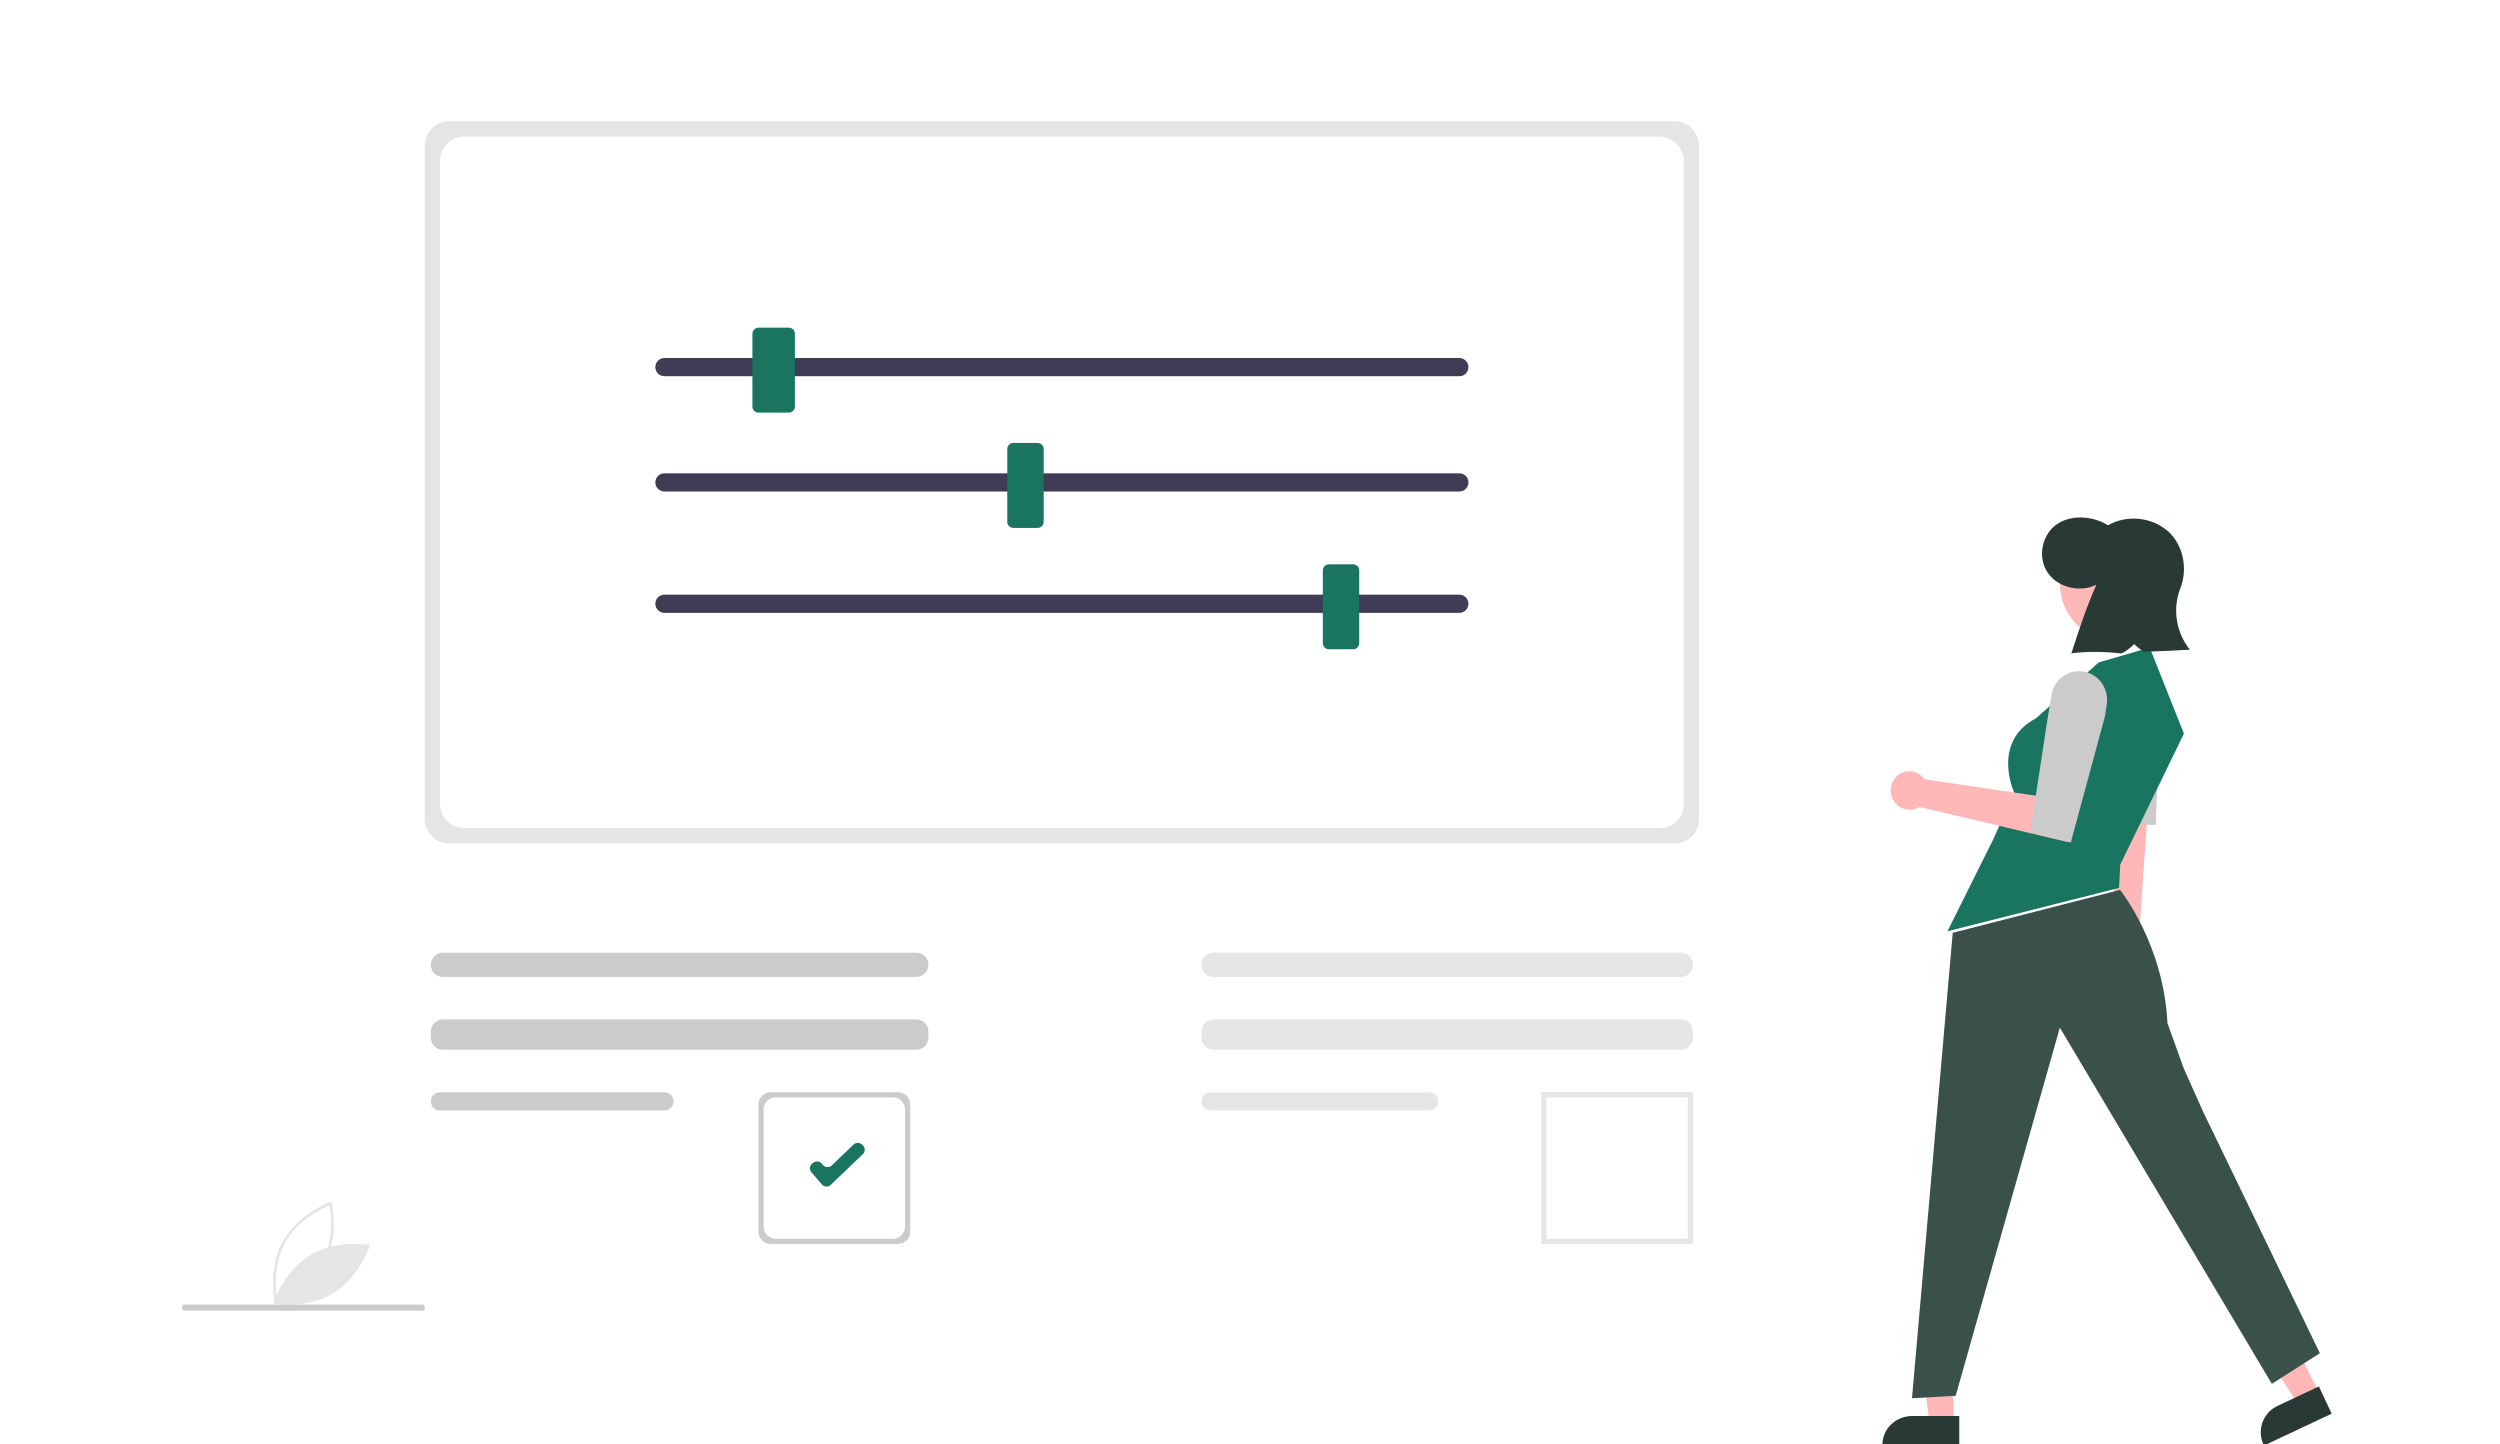 <svg width="412" height="238" viewBox="0 0 412 238" fill="none" xmlns="http://www.w3.org/2000/svg">
<rect x="0" y="0" width="412" height="238" fill="#808080" stroke="none"/>
<g clip-path="url(#clip0_1263_1953)">
<rect width="412" height="238" fill="#E8F1EF"/>
<rect width="412" height="238" fill="white"/>
<path d="M45.365 215L45.608 214.91C45.661 214.89 50.957 212.884 53.438 208.333C55.919 203.783 54.704 198.304 54.692 198.25L54.635 198L54.392 198.09C54.339 198.11 49.043 200.116 46.562 204.667C44.081 209.217 45.296 214.696 45.308 214.75L45.365 215ZM53.041 208.122C50.943 211.969 46.758 213.941 45.697 214.391C45.496 213.267 44.864 208.722 46.959 204.878C49.055 201.035 53.242 199.06 54.303 198.609C54.504 199.734 55.136 204.278 53.041 208.122Z" fill="#E5E5E5"/>
<path d="M51.12 206.866C46.702 209.532 45 214.827 45 214.827C45 214.827 50.462 215.8 54.88 213.134C59.298 210.468 61 205.173 61 205.173C61 205.173 55.538 204.2 51.12 206.866Z" fill="#E5E5E5"/>
<path d="M280 135C280 137.209 278.209 139 276 139H74C71.791 139 70 137.209 70 135V24C70 21.791 71.791 20 74 20H276C278.209 20 280 21.791 280 24V135Z" fill="white"/>
<path d="M280 135C280 137.209 278.209 139 276 139H74C71.791 139 70 137.209 70 135V24C70 21.791 71.791 20 74 20H276C278.209 20 280 21.791 280 24V135ZM72.519 132.486C72.519 134.695 74.31 136.486 76.519 136.486H273.481C275.69 136.486 277.481 134.695 277.481 132.486V26.514C277.481 24.305 275.69 22.514 273.481 22.514H76.519C74.31 22.514 72.519 24.305 72.519 26.514V132.486Z" fill="#E5E5E5"/>
<path d="M240.5 59H109.5C108.672 59 108 59.672 108 60.5C108 61.328 108.672 62 109.5 62H240.5C241.328 62 242 61.328 242 60.5C242 59.672 241.328 59 240.5 59Z" fill="#3F3D56"/>
<path d="M240.5 78H109.5C108.672 78 108 78.672 108 79.5C108 80.328 108.672 81 109.5 81H240.5C241.328 81 242 80.328 242 79.5C242 78.672 241.328 78 240.5 78Z" fill="#3F3D56"/>
<path d="M240.5 98H109.5C108.672 98 108 98.672 108 99.5C108 100.328 108.672 101 109.5 101H240.5C241.328 101 242 100.328 242 99.5C242 98.672 241.328 98 240.5 98Z" fill="#3F3D56"/>
<path d="M130 54H125C124.448 54 124 54.448 124 55V67C124 67.552 124.448 68 125 68H130C130.552 68 131 67.552 131 67V55C131 54.448 130.552 54 130 54Z" fill="#197560"/>
<path d="M171 73H167C166.448 73 166 73.448 166 74V86C166 86.552 166.448 87 167 87H171C171.552 87 172 86.552 172 86V74C172 73.448 171.552 73 171 73Z" fill="#197560"/>
<path d="M223 93H219C218.448 93 218 93.448 218 94V106C218 106.552 218.448 107 219 107H223C223.552 107 224 106.552 224 106V94C224 93.448 223.552 93 223 93Z" fill="#197560"/>
<path d="M151 157H73C71.895 157 71 157.895 71 159C71 160.105 71.895 161 73 161H151C152.105 161 153 160.105 153 159C153 157.895 152.105 157 151 157Z" fill="#CBCBCB"/>
<path d="M151 168H73C71.895 168 71 168.895 71 170V171C71 172.105 71.895 173 73 173H151C152.105 173 153 172.105 153 171V170C153 168.895 152.105 168 151 168Z" fill="#CBCBCB"/>
<path d="M109.5 180H72.5C71.672 180 71 180.672 71 181.5C71 182.328 71.672 183 72.5 183H109.5C110.328 183 111 182.328 111 181.5C111 180.672 110.328 180 109.5 180Z" fill="#CBCBCB"/>
<path d="M150 203C150 204.105 149.105 205 148 205H127C125.895 205 125 204.105 125 203V182C125 180.895 125.895 180 127 180H148C149.105 180 150 180.895 150 182V203Z" fill="white"/>
<path d="M150 203C150 204.105 149.105 205 148 205H127C125.895 205 125 204.105 125 203V182C125 180.895 125.895 180 127 180H148C149.105 180 150 180.895 150 182V203ZM125.847 202.153C125.847 203.257 126.743 204.153 127.847 204.153H147.153C148.257 204.153 149.153 203.257 149.153 202.153V182.847C149.153 181.743 148.257 180.847 147.153 180.847H127.847C126.743 180.847 125.847 181.743 125.847 182.847V202.153Z" fill="#CBCBCB"/>
<path d="M279 203C279 204.105 278.105 205 277 205H256C254.895 205 254 204.105 254 203V182C254 180.895 254.895 180 256 180H277C278.105 180 279 180.895 279 182V203Z" fill="white"/>
<path d="M279 205H254V180H279V205ZM254.847 204.153H278.153V180.847H254.847V204.153Z" fill="#E5E5E5"/>
<path d="M136.898 195.271C136.483 195.667 135.821 195.635 135.448 195.2L133.717 193.184C133.333 192.736 133.418 192.055 133.9 191.715L134.08 191.588C134.502 191.291 135.079 191.363 135.415 191.754L135.62 191.993C135.994 192.428 136.655 192.46 137.07 192.064L140.668 188.626C141.04 188.27 141.62 188.255 142.01 188.589L142.162 188.719C142.611 189.104 142.629 189.793 142.202 190.201L136.898 195.271Z" fill="#197560"/>
<path d="M277 157H200C198.895 157 198 157.895 198 159C198 160.105 198.895 161 200 161H277C278.105 161 279 160.105 279 159C279 157.895 278.105 157 277 157Z" fill="#E5E5E5"/>
<path d="M277 168H200C198.895 168 198 168.895 198 170V171C198 172.105 198.895 173 200 173H277C278.105 173 279 172.105 279 171V170C279 168.895 278.105 168 277 168Z" fill="#E5E5E5"/>
<path d="M235.5 180H199.5C198.672 180 198 180.672 198 181.5C198 182.328 198.672 183 199.5 183H235.5C236.328 183 237 182.328 237 181.5C237 180.672 236.328 180 235.5 180Z" fill="#E5E5E5"/>
<path d="M30.267 216H69.733C69.804 216 69.872 215.947 69.922 215.854C69.972 215.76 70 215.633 70 215.5C70 215.367 69.972 215.24 69.922 215.146C69.872 215.053 69.804 215 69.733 215H30.267C30.196 215 30.128 215.053 30.078 215.146C30.028 215.24 30 215.367 30 215.5C30 215.633 30.028 215.76 30.078 215.854C30.128 215.947 30.196 216 30.267 216Z" fill="#CBCBCB"/>
<path d="M348.322 161.594C348.03 161.343 347.786 161.031 347.604 160.676C347.422 160.321 347.306 159.93 347.263 159.525C347.219 159.12 347.249 158.71 347.351 158.318C347.453 157.926 347.625 157.56 347.856 157.242C347.953 157.109 348.06 156.984 348.175 156.87L349.01 116.455L355.037 117.638L352.315 157.202C352.707 157.749 352.92 158.425 352.919 159.121C352.918 159.817 352.703 160.493 352.308 161.037C351.844 161.688 351.165 162.112 350.419 162.216C349.673 162.32 348.919 162.097 348.322 161.594Z" fill="#FFB7B7"/>
<path d="M349.928 108.791C350.009 108.772 350.091 108.756 350.174 108.74C350.829 108.622 351.502 108.636 352.151 108.783C352.8 108.93 353.41 109.206 353.942 109.594C354.474 109.981 354.916 110.471 355.24 111.033C355.564 111.595 355.763 112.216 355.824 112.856L356.011 114.813L355.278 135.938L348.135 135.9L346.623 118.238L346.281 113.607C346.201 112.518 346.523 111.437 347.19 110.555C347.858 109.674 348.828 109.049 349.928 108.791Z" fill="#CBCBCB"/>
<path d="M321.914 234.329L317.954 234.328L316.07 219.716H321.915L321.914 234.329Z" fill="#FFB7B7"/>
<path d="M322.889 233.355L315.154 233.355C313.847 233.355 312.593 233.852 311.669 234.737C310.744 235.621 310.225 236.821 310.225 238.072V238.225L322.889 238.226L322.889 233.355Z" fill="#293936"/>
<path d="M382.314 229.82L378.758 231.406L370.624 219.135L375.872 216.794L382.314 229.82Z" fill="#FFB7B7"/>
<path d="M382.154 228.484L375.333 231.69C374.18 232.232 373.289 233.21 372.857 234.41C372.425 235.609 372.486 236.93 373.027 238.084L373.094 238.226L384.262 232.976L382.154 228.484Z" fill="#293936"/>
<path d="M340.617 100.761C338.2 96.339 339.825 90.794 344.247 88.377C348.669 85.96 354.214 87.585 356.631 92.007C359.048 96.429 357.423 101.974 353.001 104.391C348.579 106.809 343.034 105.183 340.617 100.761Z" fill="#FFB8B8"/>
<path d="M349.379 146.654C349.379 146.654 356.574 155.565 357.194 168.598L359.896 176.108L363.08 183.227L382.314 223.01L374.4 228.056L339.461 169.356L322.295 230.025L315.096 230.432L321.808 153.727L349.379 146.654Z" fill="#39504B"/>
<path d="M345.855 109.176L354.267 106.713L359.908 120.903L349.418 142.483L349.22 146.327L320.941 153.473L328.558 138.179L331.929 130.595C331.929 130.595 328.105 122.287 335.508 118.394L345.855 109.176Z" fill="#197560"/>
<path d="M338.693 86.601C341.016 84.76 344.787 84.935 347.391 86.563C348.944 85.695 350.744 85.326 352.53 85.508C354.315 85.69 355.994 86.415 357.324 87.576C359.92 89.947 360.6 94.04 359.215 97.225C358.635 98.872 358.484 100.631 358.775 102.347C359.065 104.064 359.789 105.685 360.882 107.07C358.363 107.211 355.845 107.353 353.321 107.394C352.735 107.037 352.194 106.617 351.709 106.142C350.705 107.182 349.693 107.717 349.492 107.685C346.793 107.357 344.062 107.348 341.361 107.658C342.642 103.735 343.924 99.812 345.496 96.34C342.848 97.716 339.183 96.846 337.504 94.442C335.825 92.038 336.37 88.442 338.693 86.601Z" fill="#293936"/>
<path d="M312.452 128.031C312.737 127.736 313.076 127.501 313.451 127.341C313.826 127.181 314.229 127.098 314.636 127.098C315.044 127.098 315.447 127.18 315.824 127.339C316.2 127.499 316.543 127.733 316.83 128.028C316.951 128.151 317.061 128.285 317.161 128.426L342.576 132.186L340.662 138.745L316.323 132.988C315.733 133.36 315.035 133.517 314.344 133.433C313.653 133.349 313.009 133.03 312.516 132.528C311.927 131.935 311.589 131.13 311.577 130.288C311.565 129.447 311.88 128.635 312.452 128.031Z" fill="#FFB7B7"/>
<path d="M342.627 110.609C342.707 110.609 342.788 110.611 342.869 110.615C343.511 110.649 344.138 110.82 344.711 111.117C345.284 111.414 345.791 111.83 346.198 112.339C346.605 112.848 346.904 113.439 347.076 114.073C347.247 114.707 347.288 115.371 347.195 116.022L346.91 118.013L341.261 138.86L334.579 137.163L337.312 119.24L338.08 114.554C338.26 113.451 338.816 112.45 339.648 111.728C340.481 111.006 341.536 110.609 342.627 110.609Z" fill="#CBCBCB"/>
</g>
<defs>
<clipPath id="clip0_1263_1953">
<rect width="412" height="238" fill="white"/>
</clipPath>
</defs>
</svg>
